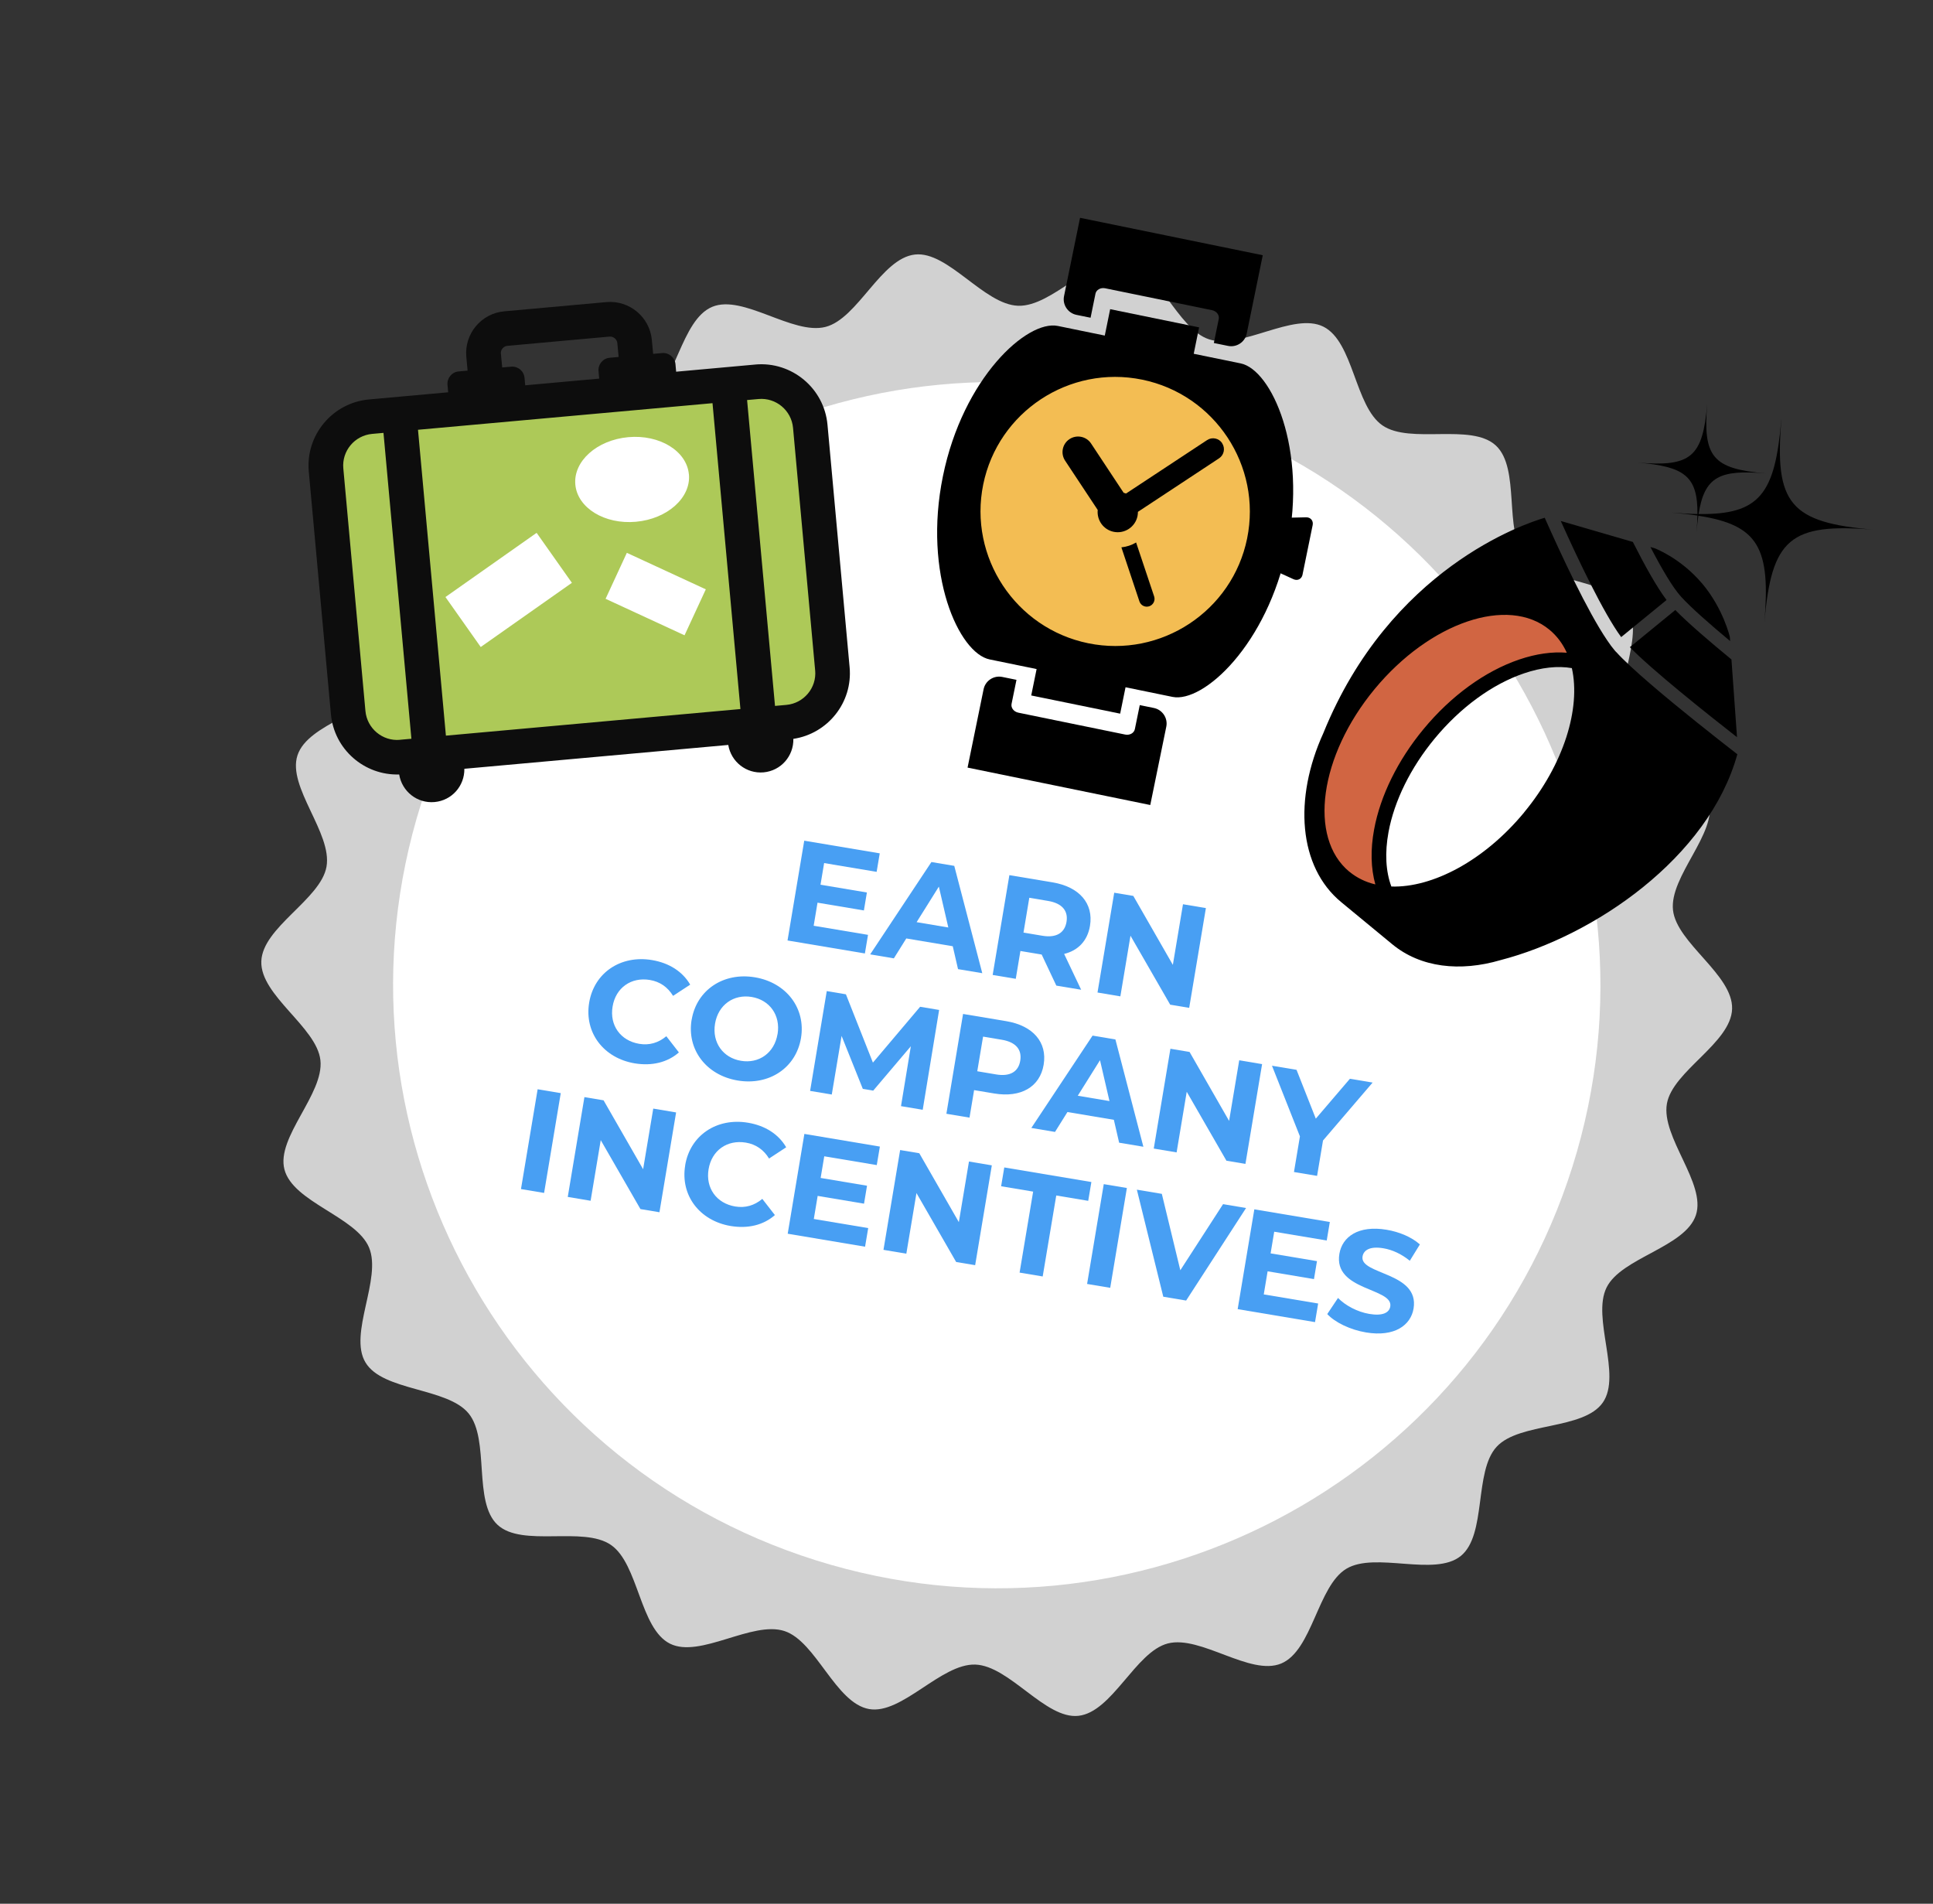 <svg width="261" height="257" viewBox="0 0 261 257" fill="none" xmlns="http://www.w3.org/2000/svg">
<rect x="0" y="0" width="261" height="257" fill="#333333" stroke="none"/>
<g clip-path="url(#clip0_1412_12084)">
<path d="M233.874 136.2C233.725 140.815 225.847 144.576 225.071 148.993C224.276 153.522 230.395 159.743 228.99 164.021C227.563 168.372 218.94 169.758 216.929 173.801C214.896 177.889 218.998 185.595 216.427 189.323C213.835 193.074 205.169 191.969 202.086 195.303C198.994 198.641 200.769 207.185 197.241 210.05C193.715 212.908 185.708 209.431 181.796 211.773C177.91 214.101 177.213 222.803 172.993 224.566C168.823 226.308 162.125 220.716 157.683 221.86C153.319 222.986 150.185 231.133 145.61 231.63C141.147 232.118 136.303 224.865 131.684 224.712C127.064 224.559 121.773 231.494 117.35 230.716C112.816 229.918 110.205 221.592 105.921 220.186C101.564 218.757 94.523 223.906 90.473 221.894C86.38 219.86 86.229 211.133 82.494 208.562C78.737 205.97 70.526 208.932 67.186 205.85C63.843 202.759 66.153 194.345 63.283 190.819C60.419 187.295 51.696 187.838 49.348 183.928C47.015 180.045 51.596 172.624 49.828 168.407C48.081 164.24 39.553 162.302 38.404 157.864C37.273 153.504 43.771 147.687 43.262 143.121C42.77 138.662 35.142 134.399 35.283 129.789C35.424 125.179 43.31 121.414 44.086 116.996C44.881 112.468 38.762 106.246 40.167 101.968C41.594 97.617 50.217 96.231 52.228 92.188C54.261 88.1 50.16 80.395 52.73 76.666C55.322 72.915 63.988 74.02 67.071 70.686C70.163 67.349 68.388 58.804 71.916 55.94C75.442 53.081 83.449 56.558 87.362 54.216C91.247 51.888 91.944 43.186 96.164 41.423C100.334 39.681 107.032 45.274 111.474 44.129C115.838 43.003 118.972 34.856 123.547 34.36C128.01 33.872 132.854 41.124 137.473 41.277C142.093 41.43 147.384 34.496 151.807 35.273C156.341 36.072 158.952 44.397 163.236 45.804C167.593 47.233 174.634 42.084 178.684 44.096C182.777 46.129 182.928 54.857 186.663 57.427C190.42 60.02 198.631 57.058 201.971 60.14C205.315 63.231 203.004 71.644 205.874 75.17C208.738 78.694 217.461 78.151 219.809 82.061C222.143 85.945 217.561 93.366 219.329 97.583C221.076 101.749 229.604 103.687 230.754 108.126C231.884 112.486 225.386 118.303 225.895 122.869C226.387 127.327 234.015 131.591 233.874 136.2Z" fill="#D1D1D1"/>
<path d="M110.157 210.632C153.092 224.142 198.835 200.334 212.327 157.456C225.819 114.577 201.951 68.865 159.016 55.355C116.081 41.845 70.338 65.653 56.846 108.532C43.353 151.41 67.222 197.122 110.157 210.632Z" fill="white"/>
<path d="M117.2 126.215L116.78 128.713L106.335 126.961L108.591 113.489L118.786 115.199L118.366 117.697L111.276 116.511L110.788 119.434L117.05 120.483L116.646 122.906L110.384 121.857L109.865 124.974L117.204 126.202L117.2 126.215Z" fill="#489FF3"/>
<path d="M128.632 127.737L122.37 126.687L120.691 129.374L117.495 128.836L125.763 116.371L128.848 116.889L132.63 131.377L129.356 130.829L128.645 127.741L128.632 127.737ZM128.045 125.207L126.767 119.69L123.764 124.488L128.045 125.207Z" fill="#489FF3"/>
<path d="M142.625 133.046L140.65 128.859L140.497 128.833L137.779 128.38L137.153 132.136L134.033 131.614L136.289 118.142L142.128 119.117C145.736 119.719 147.677 121.966 147.173 124.986C146.837 127.007 145.569 128.317 143.683 128.776L145.98 133.612L142.629 133.055L142.625 133.046ZM141.522 121.623L138.979 121.195L138.195 125.895L140.739 126.322C142.649 126.646 143.755 125.92 144.003 124.456C144.251 122.971 143.433 121.946 141.522 121.623Z" fill="#489FF3"/>
<path d="M162.825 122.583L160.568 136.055L158.003 135.627L152.643 126.32L151.275 134.504L148.189 133.986L150.446 120.514L153.024 120.946L158.363 130.253L159.731 122.069L162.816 122.587L162.825 122.583Z" fill="#489FF3"/>
<path d="M79.553 135.346C80.231 131.285 83.842 128.9 88.039 129.606C90.374 129.998 92.177 131.172 93.192 132.923L90.879 134.438C90.15 133.244 89.098 132.519 87.75 132.292C85.227 131.87 83.133 133.338 82.714 135.88C82.288 138.42 83.787 140.492 86.31 140.913C87.658 141.14 88.888 140.789 89.969 139.887L91.666 142.073C90.131 143.416 88.044 143.936 85.693 143.547C81.51 142.844 78.873 139.414 79.551 135.353L79.553 135.346Z" fill="#489FF3"/>
<path d="M93.391 137.662C94.059 133.656 97.68 131.215 101.938 131.934C106.177 132.647 108.824 136.117 108.152 140.136C107.477 144.162 103.842 146.576 99.604 145.864C95.343 145.151 92.716 141.665 93.384 137.66L93.391 137.662ZM104.991 139.602C105.417 137.04 103.905 134.986 101.492 134.585C99.08 134.184 96.979 135.627 96.547 138.187C96.121 140.749 97.64 142.805 100.046 143.204C102.456 143.612 104.558 142.162 104.984 139.6L104.991 139.602Z" fill="#489FF3"/>
<path d="M121.656 149.325L122.986 141.238L117.903 147.231L116.5 146.994L113.635 139.845L112.309 147.757L109.383 147.268L111.632 133.794L114.218 134.227L117.864 143.448L124.238 135.911L126.803 136.339L124.588 149.816L121.662 149.327L121.656 149.325Z" fill="#489FF3"/>
<path d="M140.919 143.725C140.419 146.731 137.851 148.217 134.244 147.616L131.526 147.162L130.906 150.876L127.785 150.354L130.035 136.88L135.873 137.855C139.481 138.457 141.422 140.705 140.919 143.725ZM137.756 143.197C138.004 141.711 137.185 140.687 135.281 140.365L132.738 139.938L131.954 144.615L134.497 145.043C136.407 145.366 137.516 144.656 137.756 143.197Z" fill="#489FF3"/>
<path d="M150.391 151.17L144.129 150.12L142.45 152.806L139.254 152.268L147.522 139.804L150.607 140.322L154.382 154.807L151.109 154.26L150.398 151.172L150.391 151.17ZM149.804 148.64L148.526 143.123L145.524 147.921L149.804 148.64Z" fill="#489FF3"/>
<path d="M170.413 143.646L168.163 157.12L165.598 156.693L160.237 147.385L158.869 155.569L155.784 155.051L158.034 141.577L160.619 142.011L165.957 151.318L167.325 143.135L170.411 143.652L170.413 143.646Z" fill="#489FF3"/>
<path d="M178.637 153.964L177.837 158.739L174.716 158.218L175.52 153.407L171.747 143.869L175.063 144.422L177.664 151.013L182.269 145.63L185.335 146.142L178.637 153.964Z" fill="#489FF3"/>
<path d="M72.594 147.046L75.715 147.568L73.465 161.042L70.344 160.52L72.594 147.046Z" fill="#489FF3"/>
<path d="M91.29 150.174L89.04 163.648L86.475 163.221L81.114 153.914L79.746 162.098L76.661 161.58L78.911 148.106L81.496 148.539L86.836 157.84L88.204 149.656L91.29 150.174Z" fill="#489FF3"/>
<path d="M92.514 157.303C93.192 153.242 96.803 150.857 101 151.564C103.335 151.955 105.139 153.129 106.153 154.88L103.84 156.396C103.111 155.202 102.059 154.476 100.711 154.249C98.188 153.828 96.095 155.296 95.675 157.838C95.249 160.378 96.748 162.45 99.271 162.871C100.619 163.098 101.849 162.747 102.93 161.845L104.628 164.03C103.099 165.376 101.012 165.896 98.655 165.505C94.471 164.802 91.834 161.371 92.519 157.312L92.514 157.303Z" fill="#489FF3"/>
<path d="M117.225 165.802L116.804 168.3L106.359 166.548L108.609 153.074L118.804 154.784L118.384 157.282L111.294 156.096L110.806 159.019L117.068 160.068L116.664 162.491L110.403 161.442L109.883 164.559L117.222 165.787L117.225 165.802Z" fill="#489FF3"/>
<path d="M133.919 157.319L131.669 170.793L129.104 170.366L123.744 161.058L122.376 169.242L119.29 168.724L121.54 155.25L124.125 155.684L129.466 164.985L130.834 156.801L133.919 157.319Z" fill="#489FF3"/>
<path d="M139.491 160.862L135.175 160.14L135.601 157.6L147.361 159.568L146.935 162.109L142.619 161.386L140.788 172.318L137.668 171.796L139.498 160.864L139.491 160.862Z" fill="#489FF3"/>
<path d="M149.034 159.854L152.155 160.376L149.905 173.85L146.784 173.328L149.034 159.854Z" fill="#489FF3"/>
<path d="M168.25 163.073L160.155 175.57L157.07 175.052L153.503 160.602L156.874 161.166L159.371 171.48L165.143 162.555L168.241 163.077L168.25 163.073Z" fill="#489FF3"/>
<path d="M177.979 175.983L177.559 178.481L167.114 176.729L169.364 163.255L179.558 164.965L179.138 167.463L172.049 166.277L171.561 169.2L177.822 170.25L177.418 172.673L171.157 171.623L170.637 174.74L177.976 175.968L177.979 175.983Z" fill="#489FF3"/>
<path d="M179.211 177.394L180.663 175.22C181.66 176.236 183.262 177.098 184.88 177.373C186.728 177.684 187.585 177.194 187.72 176.367C188.14 173.847 180.006 174.261 180.849 169.258C181.233 166.968 183.403 165.371 187.232 166.014C188.928 166.299 190.597 166.992 191.716 167.994L190.357 170.197C189.22 169.277 187.992 168.715 186.797 168.514C184.949 168.203 184.118 168.774 183.975 169.621C183.559 172.106 191.689 171.705 190.864 176.655C190.485 178.903 188.295 180.515 184.444 179.873C182.304 179.514 180.254 178.518 179.211 177.394Z" fill="#489FF3"/>
<path d="M187.962 123.237L186.478 115.931L188.109 108.027L192.024 100.608L198.153 94.244L204.102 90.731L209.099 89.264L213.346 89.533L205.253 79.702L198.634 79.278L190.244 86.874L183.058 93.739L179.675 101.654L177.837 109.888L179.589 117.899L187.962 123.237Z" fill="#D16542"/>
<path d="M220.075 87.376C223.097 90.468 230.28 96.192 234.537 99.519L233.786 89.024C230.809 86.582 227.912 84.092 226.207 82.35L220.07 87.368L220.075 87.376ZM229.795 78.737C226.909 75.33 223.45 74.023 223.45 74.023L222.847 73.847C224.365 76.766 225.843 79.299 226.979 80.547C228.271 81.977 230.814 84.216 233.609 86.542L233.568 85.974C233.568 85.974 232.683 82.138 229.797 78.731L229.795 78.737ZM210.741 70.33C213.063 75.504 216.517 82.779 218.897 86.005L225.023 80.999C223.69 79.235 222.064 76.312 220.473 73.159L210.741 70.33ZM218.212 88.018C218.154 87.948 218.089 87.877 218.023 87.805C217.697 87.424 217.353 86.958 216.995 86.422C214.316 82.474 210.765 74.832 208.572 69.897C205.834 70.694 187.69 76.762 178.688 98.955C174.65 107.811 175.321 117.024 181.095 121.785C182.286 122.766 186.793 126.486 187.984 127.467C191.811 130.629 197.142 131.218 202.616 129.609C215.225 126.343 230.692 115.83 234.582 101.82C231.759 99.631 226.785 95.72 222.887 92.368C220.911 90.672 219.213 89.115 218.21 88.002L218.212 88.018ZM182.196 117.682C176.621 113.078 178.15 102.037 185.612 93.016C193.074 83.995 203.641 80.408 209.209 85.01C210.225 85.848 211.005 86.904 211.554 88.115C209.591 87.957 207.427 88.255 205.143 89.027C200.515 90.596 195.914 93.941 192.192 98.447C188.742 102.622 186.377 107.417 185.54 111.961C185.029 114.701 185.097 117.228 185.704 119.392C184.403 119.085 183.215 118.514 182.198 117.675L182.196 117.682ZM205.793 109.676C200.419 116.175 193.438 119.853 187.867 119.678C187.108 117.649 186.965 115.127 187.482 112.324C188.261 108.104 190.476 103.621 193.712 99.707C197.208 95.481 201.49 92.357 205.775 90.9C208.143 90.095 210.337 89.865 212.238 90.193C213.456 95.625 211.161 103.174 205.787 109.674L205.793 109.676ZM240.518 56.633C239.681 66.665 237.622 69.51 229.349 69.391C230.157 64.333 232.164 63.372 238.457 63.905C231.258 63.299 229.915 61.707 230.515 54.523C229.913 61.714 228.321 63.054 221.129 62.45C227.424 62.976 229.242 64.264 229.194 69.393C228.117 69.376 226.939 69.305 225.649 69.198C226.946 69.307 228.127 69.437 229.189 69.596C229.179 70.28 229.136 71.019 229.069 71.838C229.134 71.025 229.219 70.292 229.32 69.623C237.511 70.885 239.073 74.036 238.234 84.074C239.182 72.689 241.712 70.556 253.108 71.518C241.71 70.562 239.572 68.034 240.527 56.651L240.518 56.633Z" fill="black"/>
<path d="M102.325 52.876L50.15 57.585C47.241 57.847 45.097 60.416 45.362 63.322L48.349 96.076C48.614 98.982 51.187 101.125 54.096 100.862L106.271 96.154C109.18 95.891 111.323 93.323 111.058 90.416L108.072 57.663C107.807 54.757 105.234 52.614 102.325 52.876Z" fill="#ADC958"/>
<path d="M72.456 71.931L60.146 80.597L64.909 87.344L77.219 78.678L72.456 71.931Z" fill="white"/>
<path d="M93.022 64.035C93.311 67.187 90.111 70.053 85.872 70.436C81.639 70.821 77.972 68.571 77.683 65.419C77.395 62.267 80.594 59.401 84.827 59.016C89.06 58.631 92.727 60.88 93.015 64.033L93.022 64.035Z" fill="white"/>
<path d="M84.639 74.63L81.769 80.836L92.43 85.763L95.301 79.558L84.639 74.63Z" fill="white"/>
<path d="M101.989 49.211L91.295 50.179L91.205 49.164C91.125 48.255 90.312 47.583 89.402 47.662L88.19 47.77L88.017 45.903C87.736 42.797 84.975 40.504 81.866 40.782L68.085 42.028C64.976 42.306 62.682 45.062 62.963 48.169L63.137 50.035L61.925 50.143C61.015 50.222 60.342 51.034 60.422 51.943L60.512 52.958L49.819 53.925C44.894 54.371 41.244 58.739 41.694 63.658L44.681 96.411C45.112 101.157 49.192 104.699 53.899 104.55C54.27 106.837 56.333 108.487 58.675 108.274C61.017 108.062 62.736 106.089 62.7 103.783L98.333 100.565C98.714 102.841 100.768 104.473 103.102 104.265C105.444 104.052 107.175 102.062 107.122 99.743C111.775 99.045 115.152 94.825 114.719 90.085L111.731 57.333C111.282 52.413 106.907 48.764 101.982 49.209L101.989 49.211ZM67.626 47.743C67.579 47.217 67.981 46.73 68.514 46.686L82.295 45.44C82.822 45.394 83.31 45.796 83.356 46.322L83.53 48.188L82.318 48.297C81.408 48.376 80.736 49.187 80.815 50.096L80.906 51.111L70.913 52.014L70.822 50.999C70.743 50.09 69.93 49.418 69.02 49.497L67.808 49.605L67.634 47.739L67.626 47.743ZM54.01 99.873C51.652 100.088 49.561 98.341 49.343 95.986L46.356 63.233C46.139 60.878 47.886 58.79 50.243 58.575L51.779 58.437L55.548 99.728L54.012 99.866L54.01 99.873ZM60.208 99.309L56.44 58.018L96.206 54.428L99.975 95.719L60.208 99.309ZM110.067 90.499C110.285 92.855 108.537 94.943 106.18 95.158L104.644 95.296L100.875 54.004L102.411 53.867C104.769 53.651 106.86 55.398 107.078 57.753L110.065 90.506L110.067 90.499Z" fill="#0D0D0D"/>
<path d="M144.625 87.769C154.981 91.027 166.016 85.284 169.27 74.941C172.525 64.598 166.767 53.571 156.411 50.312C146.054 47.053 135.019 52.796 131.765 63.139C128.51 73.483 134.268 84.51 144.625 87.769Z" fill="#F3BD53"/>
<path d="M153.406 73.23C152.81 73.59 152.132 73.815 151.414 73.889L153.846 81.179C154.03 81.734 154.624 82.03 155.173 81.845C155.721 81.659 156.018 81.066 155.838 80.52L153.399 73.228L153.406 73.23Z" fill="black"/>
<path d="M165.021 59.824C164.575 59.15 163.66 58.965 162.986 59.41L152.038 66.626C151.936 66.579 151.825 66.558 151.719 66.525L147.322 59.873C146.683 58.905 145.377 58.64 144.408 59.278C143.439 59.916 143.175 61.221 143.814 62.189L148.217 68.842C148.077 70.216 148.987 71.51 150.369 71.792C151.846 72.096 153.288 71.14 153.59 69.671C153.628 69.478 153.645 69.286 153.646 69.097L164.604 61.87C165.278 61.425 165.463 60.511 165.017 59.837L165.021 59.824Z" fill="black"/>
<path d="M145.34 42.503L147.252 42.893L147.915 39.646C148.023 39.117 148.615 38.792 149.22 38.916L163.647 41.871C164.258 41.997 164.669 42.528 164.561 43.057L163.898 46.304L165.809 46.694C166.963 46.933 168.107 46.182 168.338 45.027L170.501 34.456L145.833 29.404L143.67 39.976C143.432 41.128 144.186 42.264 145.34 42.503Z" fill="black"/>
<path d="M155.805 95.576L153.894 95.186L153.231 98.433C153.123 98.962 152.537 99.289 151.926 99.162L137.499 96.208C136.887 96.082 136.477 95.551 136.584 95.022L137.248 91.775L135.336 91.385C134.182 91.146 133.039 91.897 132.807 93.052L130.644 103.623L155.312 108.674L157.476 98.103C157.714 96.951 156.959 95.814 155.805 95.576Z" fill="black"/>
<path d="M167.516 49.057L161.18 47.758L161.906 44.194L149.898 41.738L149.171 45.302L142.835 44.002C138.662 43.149 130.017 51.045 127.318 64.276C124.611 77.504 129.463 88.171 133.629 89.021L139.966 90.321L139.24 93.885L151.248 96.341L151.974 92.777L158.311 94.077C162.483 94.93 171.128 87.034 173.828 73.803C176.534 60.575 171.682 49.908 167.516 49.057ZM146.937 86.838C137.114 84.828 130.755 75.207 132.759 65.396C134.764 55.586 144.391 49.241 154.213 51.25C164.036 53.26 170.395 62.881 168.391 72.692C166.387 82.502 156.759 88.847 146.937 86.838Z" fill="black"/>
<path d="M175.877 77.568C175.755 78.165 175.206 78.445 174.65 78.19L172.167 77.058C171.611 76.803 171.257 76.114 171.379 75.517L172.301 71.007C172.423 70.409 173.017 69.917 173.63 69.898L176.357 69.835C176.962 69.821 177.36 70.297 177.24 70.888L175.875 77.552L175.877 77.568Z" fill="black"/>
</g>
<defs>
<clipPath id="clip0_1412_12084">
<rect width="209.483" height="203.206" fill="white" transform="translate(61) rotate(17.467)"/>
</clipPath>
</defs>
</svg>
